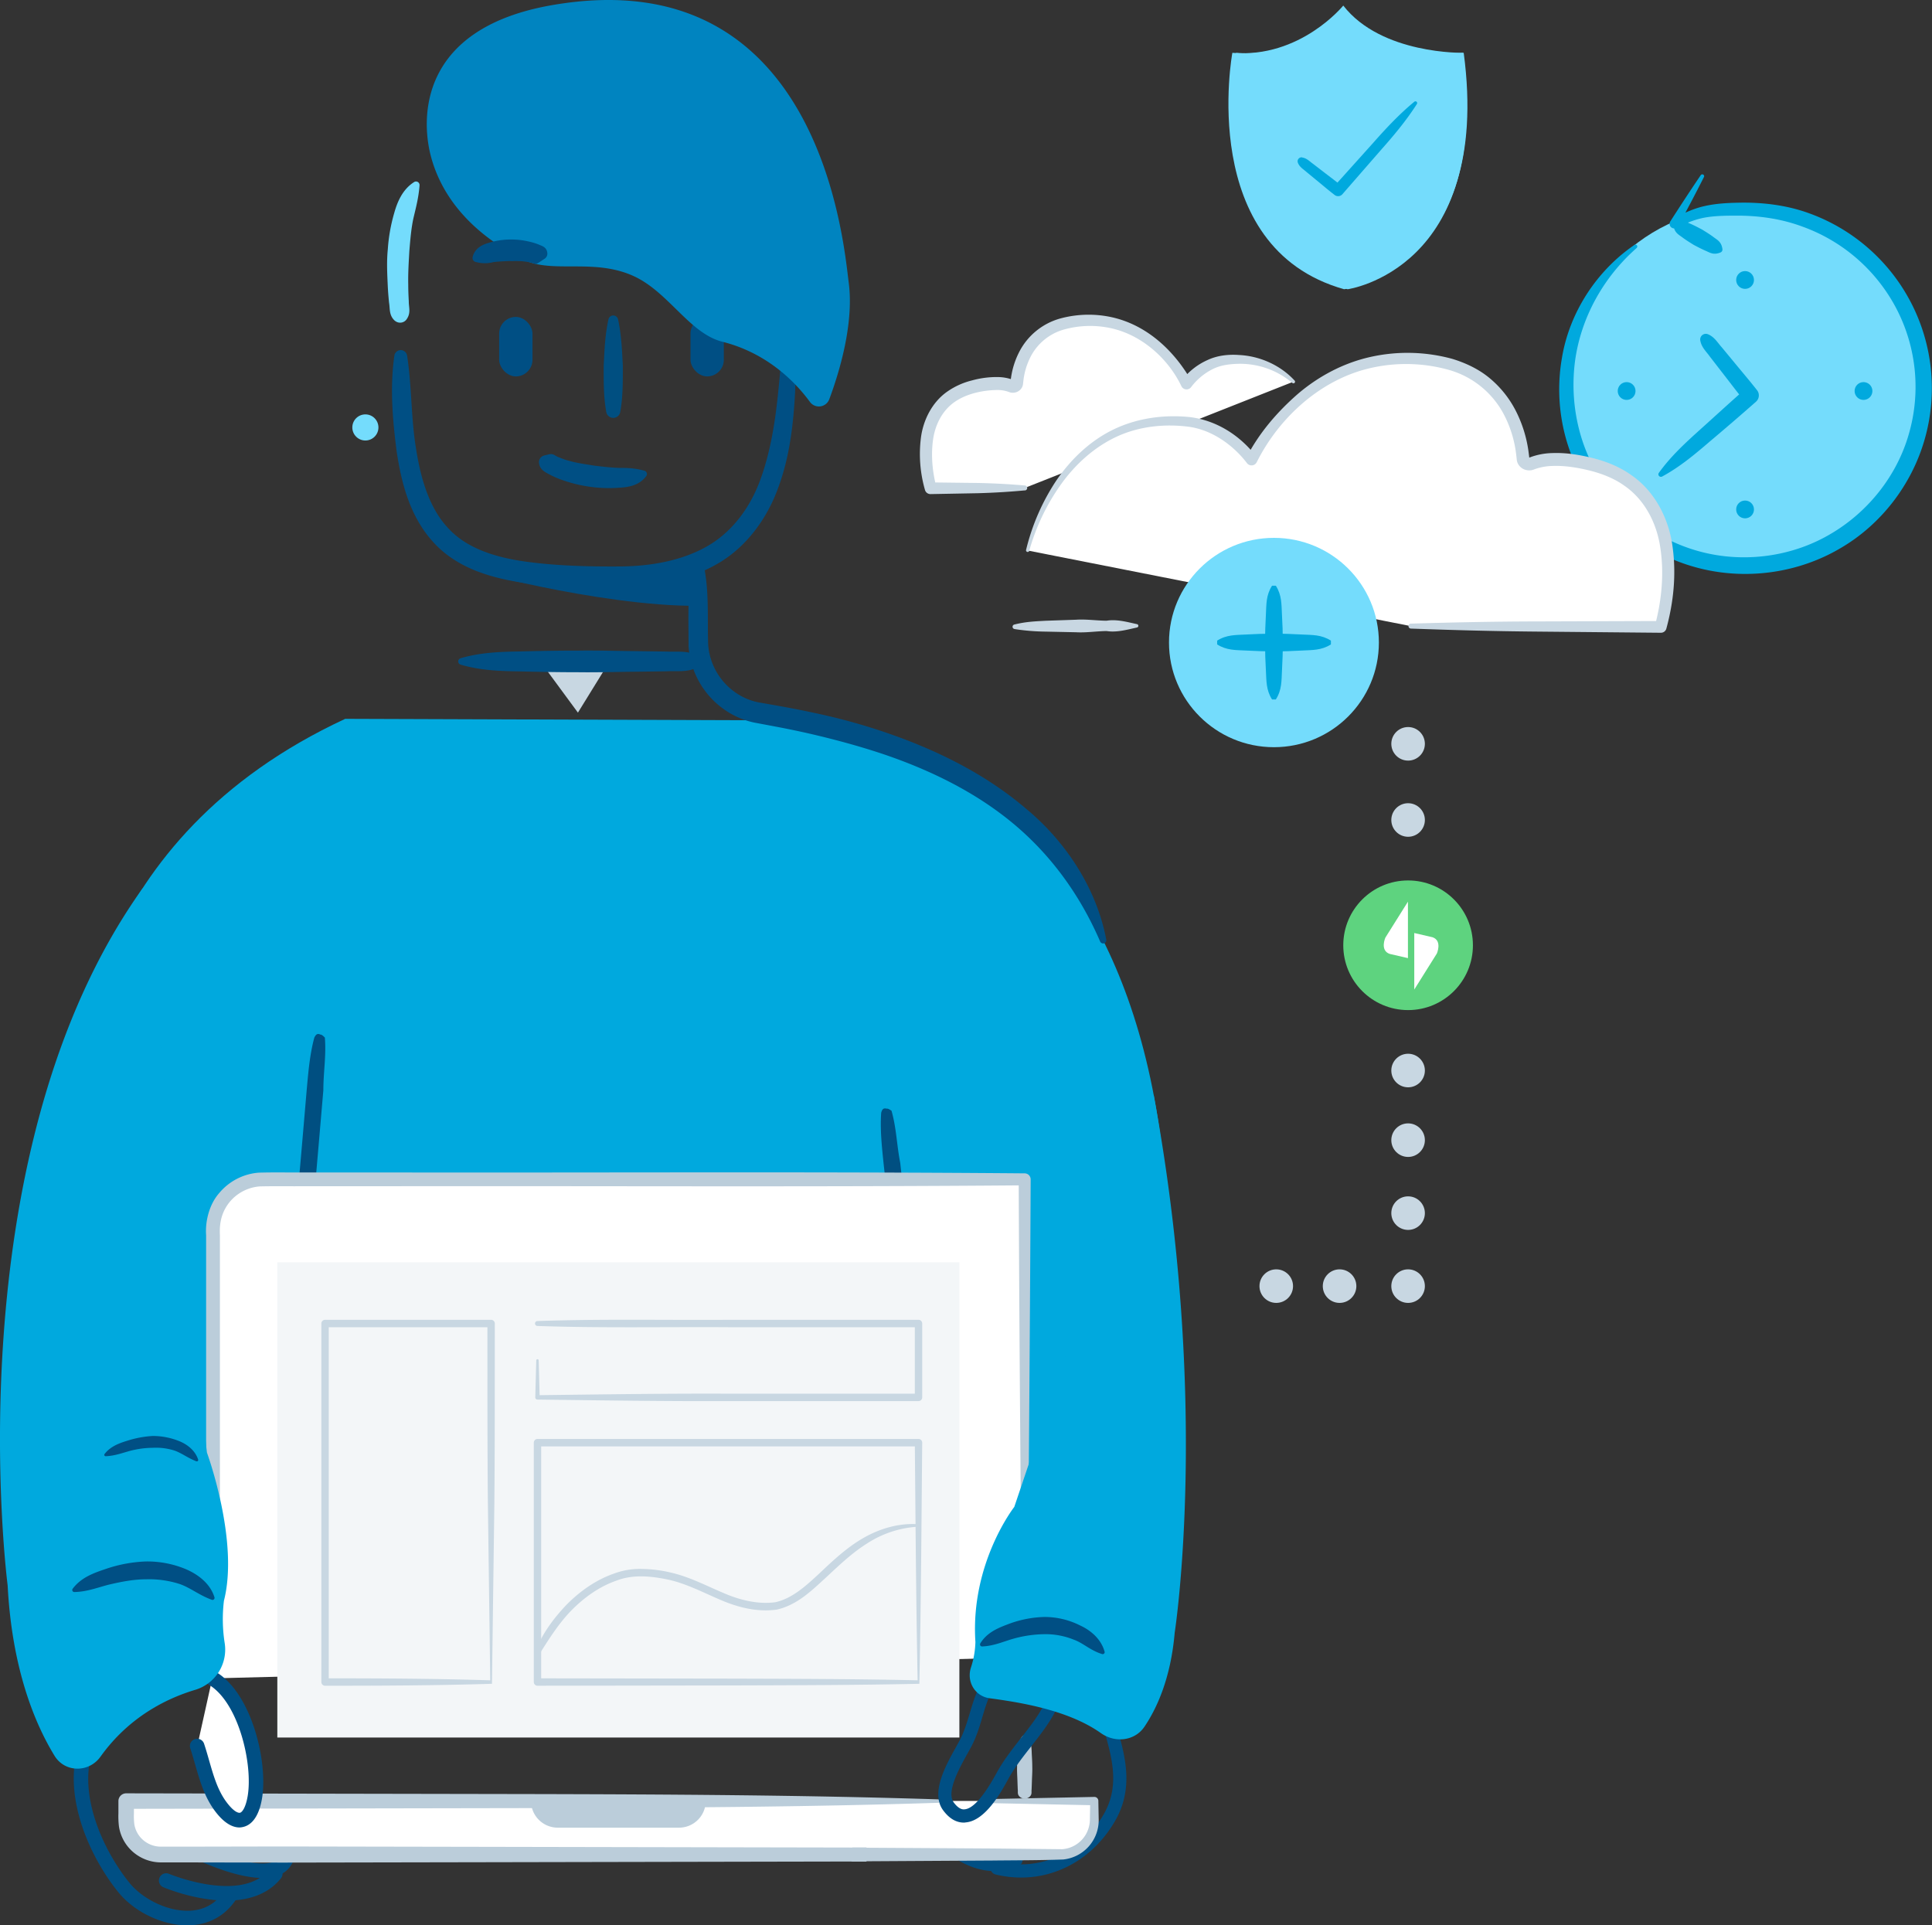 <svg id="connectJetpack" xmlns="http://www.w3.org/2000/svg" viewBox="0 0 1426.4 1421.5"><rect x="0" y="0" width="1426.4" height="1421.5" fill="#333333" stroke="none"/><title>jetPack-poweringUp</title><path d="M916.26,1036.81l-9.76-67.89c0-401.7-282.29-404.05-282.29-404.05l-325.73-1.14C108.64,651.94,95,818.13,93,880.27c-1.7,52.92,43,190.61,43.73,232.18,102.39.29,566,131.76,746.25,4.71C908.48,1099.21,920.69,1067.66,916.26,1036.81Z" transform="translate(-43.6 -33)" style="fill:#00a9de"/><polygon points="426.68 526.15 400.75 490.91 448.94 490.1 426.68 526.15" style="fill:#c8d7e2"/><path d="M559.05,480.28V452.85c-50.86,5.93-106.36,14.67-145.92,5.78S485.59,481,559.05,480.28Z" transform="translate(-43.6 -33)" style="fill:#004f84"/><rect x="368.53" y="233.98" width="24.61" height="43.93" rx="12.31" ry="12.31" style="fill:#004f84"/><path d="M344.17,295.61c3.54,23,2.85,46,6.55,68.34,3.43,22.09,9.7,44.28,24.1,59.35C389,438.57,410.91,444.87,433,447.83s45.4,3.54,68.19,3.4c22.36-.17,44.76-4,63.53-14.36s32.23-28.24,39.92-48.86,11.3-43.31,13.55-66.06c2.45-22.79,3.6-45.92,5.69-69.1a2.38,2.38,0,0,1,4.74,0,553.87,553.87,0,0,1,2,70c-1.31,23.41-3.94,47.3-12.45,70.21-8.15,22.76-23.87,44.61-46,56.83-21.95,12.35-46.82,16.45-70.63,16.88-23.57.28-46.92.09-70.71-3.33-11.84-1.76-23.8-4.29-35.43-8.84s-22.85-11.38-31.55-20.93c-17.78-19.23-23.95-44.38-27.44-67.6-3-23.6-5-47.14-1.65-70.49a4.79,4.79,0,0,1,5.42-4.05A4.84,4.84,0,0,1,344.17,295.61Z" transform="translate(-43.6 -33)" style="fill:#004f84"/><path d="M499.92,268.79c2.46,11.4,2.94,22.81,3.51,34.22,0,11.4.15,22.81-1.91,34.22a5.24,5.24,0,0,1-10.31,0c-2.06-11.41-1.92-22.81-1.91-34.22.57-11.41,1-22.81,3.51-34.22a3.63,3.63,0,0,1,7.1,0Z" transform="translate(-43.6 -33)" style="fill:#004f81"/><rect x="509.8" y="233.98" width="24.61" height="43.93" rx="12.31" ry="12.31" style="fill:#004f84"/><path d="M448.56,368.52c4-1,4.7,1.22,7.66,2.09a52.7,52.7,0,0,0,8.14,2.78c5.73,1.62,11.83,2.35,17.85,3.38,6.07.76,12.19,1.44,18.22,1.68,6.16,0,11.48.13,18.18,1.87l.69.18a2.59,2.59,0,0,1,1.85,3.15,2.64,2.64,0,0,1-.44.91c-5.27,7-13.21,8.15-19.94,8.53a100.75,100.75,0,0,1-20.64-.57,102.14,102.14,0,0,1-20.21-4.7,66.79,66.79,0,0,1-10-4.17c-3-1.71-7.68-3.34-8.36-8.8a5.08,5.08,0,0,1,3.84-5.56Z" transform="translate(-43.6 -33)" style="fill:#004f84"/><path d="M534.06,216.4c4.42-4.86,9.46-6.38,14.22-7.77a56.8,56.8,0,0,1,14.53-1.32c9.49.63,19.74,2.36,27.82,10.1a4.74,4.74,0,0,1-5,7.84l-.68-.27a50.46,50.46,0,0,0-10.74-2.73,95.94,95.94,0,0,0-11.8-.88,98,98,0,0,0-11.83.41,52.13,52.13,0,0,0-10.2,1.66l-1.75.46a4.59,4.59,0,0,1-5.61-3.26A4.63,4.63,0,0,1,534.06,216.4Z" transform="translate(-43.6 -33)" style="fill:#004f81"/><path d="M563.79,453.46c3.4,18.51,2,38,2.67,55.72a47.26,47.26,0,0,0,25.92,38.55,44.47,44.47,0,0,0,11.39,3.86L617.45,554c9.3,1.65,18.61,3.45,27.89,5.47a444.23,444.23,0,0,1,55,15.32c36,12.58,71,29.93,100.52,55.05,29.77,24.55,52.35,59.22,59.5,96.88a2.38,2.38,0,0,1-4.53,1.39c-14.78-34.19-36.29-63.91-64.3-87.18s-61.47-39.55-96.28-51.3C677.79,583.82,660,579,641.93,574.81c-9-2.07-18.1-3.93-27.24-5.64l-14-2.63a59.6,59.6,0,0,1-15.1-5.31,62.09,62.09,0,0,1-33.61-51c0-19.78-.92-37.78,2.32-56.76a4.8,4.8,0,0,1,5.55-3.93A4.9,4.9,0,0,1,563.79,453.46Z" transform="translate(-43.6 -33)" style="fill:#004f84"/><path d="M361.53,147.62c5.46,21.38,21.2,53.09,68.48,77,21.47,10.83,52.69-1.5,82.37,12.67,25.11,12,40.64,42,64.49,48,33.6,8.46,54.35,30.3,64.73,44.48a8.18,8.18,0,0,0,14.26-2c7.4-19.84,18.37-55.85,14.33-86.33C666.55,213.93,649.68,2.45,451.4,36.75,352.38,53.88,354.67,120.76,361.53,147.62Z" transform="translate(-43.6 -33)" style="fill:#0084c0"/><path d="M334.74,269.48c-4-4-3.13-8.52-3.88-12.86-.45-4.36-.81-8.73-1-13.11-.4-8.76-.84-17.59.06-26.45a125.16,125.16,0,0,1,4.65-26.49c2.38-8.65,6.3-17.79,14.77-23.15a2.6,2.6,0,0,1,4,2.4l0,.2c-.71,9.12-2.65,16.23-4.51,24.1-1.68,7.8-2.32,16-3,24.12-.46,8.18-1,16.46-.82,24.77,0,4.15.17,8.32.4,12.47-.07,4.18,1.59,8.2-1.2,12.63l-.25.4a5.85,5.85,0,0,1-8.07,1.82A6.15,6.15,0,0,1,334.74,269.48Z" transform="translate(-43.6 -33)" style="fill:#74dcfc"/><path d="M557.7,526.12c-7.25,3.38-14.5,2.11-21.75,2.51l-21.75.3c-14.5.11-29,.59-43.51.4-14.5,0-29-.26-43.51-.62-14.5-.2-29-.71-43.51-5a2.47,2.47,0,0,1-1.67-3.06,2.5,2.5,0,0,1,1.67-1.67c14.5-4.25,29-4.76,43.51-5,14.5-.36,29-.65,43.51-.62,14.5-.2,29,.28,43.51.4l21.75.3c7.25.4,14.5-.87,21.75,2.51a5.22,5.22,0,0,1,0,9.47Z" transform="translate(-43.6 -33)" style="fill:#004f84"/><path d="M441.37,226.88c-3,2-3.11.47-5.05.22a35.34,35.34,0,0,0-5.29-1c-3.77-.53-7.74-.27-11.65-.36-3.91.15-7.84.3-11.62.82a24.75,24.75,0,0,1-12.36,0l-.61-.14a3,3,0,0,1-2.25-3.59v-.06c1.63-6.5,7.09-9.14,11.78-10.44a53.29,53.29,0,0,1,14.59-2.46,57,57,0,0,1,14.71,1.37,49.28,49.28,0,0,1,7.52,2.22c2.25,1.14,6.1,1.64,6.56,6.41a4.44,4.44,0,0,1-1.94,4.11Z" transform="translate(-43.6 -33)" style="fill:#004f84"/><circle cx="269.76" cy="315.59" r="9.64" style="fill:#74dcfc"/><path d="M258.17,1081.52c2.84-17.21,4.92-34.42,6.42-51.63l7.77-76.57L279,876.75l3.33-38.84c0-13.32,2.22-25.53,1.11-38.85-1.11-1.1-2.22-2.22-3.33-2.22-2.22-1.1-3.33,0-4.44,2.22-3.33,12.21-4.44,25.53-5.55,37.74l-3.33,38.84-6.66,76.57-6.66,76.57c-1.58,18.1-3.1,36.2-3.48,54.29A44.65,44.65,0,0,1,258.17,1081.52Z" transform="translate(-43.6 -33)" style="fill:#004f81"/><path d="M700.26,931.41l8.24,76.42,5.37,49.78a46.54,46.54,0,0,1,4.93-.49,47.92,47.92,0,0,1,6.66.66l-4.78-51.22-8.23-76.41-4.23-38.75c-2.57-13.07-2.75-25.48-6.41-38.32-1.3-.88-2.61-1.75-3.7-1.54-2.39-.66-3.26.64-3.92,3-.91,12.62.57,25.9,1.83,38.09Z" transform="translate(-43.6 -33)" style="fill:#004f81"/><path d="M200.87,1272.17V940.59a37,37,0,0,1,37-36.93H800.14v353" transform="translate(-43.6 -33)" style="fill:#fff"/><path d="M197.47,1272.17c-2.47-39.66-1.5-79.32-1.7-119V945c-.74-10,2.2-22.6,9.56-31a42.18,42.18,0,0,1,29.21-15.2c10.7-.33,20-.09,30.14-.16h59.49c158.65.3,317.3-.67,475.95.67a4.44,4.44,0,0,1,4.42,4.42q-.83,176.52-2.72,353a1.7,1.7,0,0,1-3.39,0q-2-176.52-2.72-353l4.42,4.42c-158.65,1.34-317.3.37-475.95.67H264.7c-9.74.06-20.23-.13-29.34.13A32,32,0,0,0,213.2,920.4c-5.58,6.88-7.78,14.82-7.24,24.55v208.23c-.2,39.66.78,79.32-1.7,119a3.4,3.4,0,0,1-6.79,0Z" transform="translate(-43.6 -33)" style="fill:#bbcdda"/><path d="M181.75,1454.5c-18.48,0-39.15-9.92-51-24.69-22-27.38-39.82-70.32-29.88-104.57a5.37,5.37,0,1,1,10.32,3c-8.86,30.53,7.64,69.62,27.94,94.83,8.77,10.89,26.86,21.3,44.53,20.65,10.86-.51,19.37-5.35,25.29-14.33a5.37,5.37,0,1,1,9,5.91c-7.81,11.86-19.48,18.48-33.75,19.16C183.34,1454.49,182.54,1454.5,181.75,1454.5Z" transform="translate(-43.6 -33)" style="fill:#004f84"/><path d="M210.86,1436.24c-23,0-45.19-9.22-46.7-9.86a5.38,5.38,0,0,1,4.19-9.91c.53.23,53.72,22.28,74.3-3.42a5.37,5.37,0,1,1,8.39,6.72C240.95,1432.36,225.75,1436.24,210.86,1436.24Z" transform="translate(-43.6 -33)" style="fill:#004f84"/><path d="M237.39,1419.54c-23.31,0-55.6-16.75-59.91-19a5.37,5.37,0,1,1,5.05-9.49c18,9.54,51.14,22.41,63.62,16.21,2.7-1.34,4.22-3.56,4.78-7h0c-.12,0-1.62-7.67-23.45-20.22a5.37,5.37,0,0,1,5.35-9.32c28.76,16.5,29.25,28.12,28.71,31.29-1.13,6.84-4.81,12-10.63,14.86A30.41,30.41,0,0,1,237.39,1419.54Z" transform="translate(-43.6 -33)" style="fill:#004f84"/><path d="M777.9,1414.47c-25.72,0-45.12-22.83-46.1-24a4.86,4.86,0,0,1,7.45-6.23c.25.29,25.17,29.52,52.61,17.51a4.86,4.86,0,0,1,3.9,8.9A44,44,0,0,1,777.9,1414.47Z" transform="translate(-43.6 -33)" style="fill:#004f84"/><path d="M797.47,1419.24a79.5,79.5,0,0,1-18.65-2.24,4.86,4.86,0,1,1,2.28-9.44c30.27,7.28,60.61-6.29,77.16-34.67,11.52-19.79,7.26-39.17,1-60.65a4.85,4.85,0,0,1,9.32-2.72c6.67,22.79,11.55,45.17-1.91,68.26C851.3,1404.14,825.37,1419.24,797.47,1419.24Z" transform="translate(-43.6 -33)" style="fill:#004f84"/><path d="M768.65,1362.67h82.86v13.9a25.59,25.59,0,0,1-25.62,25.55H162.37a25.59,25.59,0,0,1-25.62-25.55v-13.9H736.33" transform="translate(-43.6 -33)" style="fill:#fff"/><path d="M768.65,1361.4l82.86-1.7a2.91,2.91,0,0,1,3,2.85h0v.12l.24,12.94a29.17,29.17,0,0,1-26.18,30.29c-17.95.64-34.71.57-52.12.76l-103.54.62V1397l10.43,0v10.37l-287.52.56-143.76.26-71.88-.14-18,0a31.64,31.64,0,0,1-20.21-7.58,31.11,31.11,0,0,1-10.53-18.83,62,62,0,0,1-.41-9.87l0-9a5.73,5.73,0,0,1,5.72-5.72l299.79.54c99.93.24,199.86.72,299.79,3.91a1.27,1.27,0,0,1,0,2.55c-99.93,3.18-199.86,3.67-299.79,3.91l-299.79.54,5.72-5.72,0,9a52.88,52.88,0,0,0,.3,8.06,19.54,19.54,0,0,0,6.69,11.85,20,20,0,0,0,12.76,4.73l17.93,0,71.88-.14,143.76.26,287.52.56v10.37l-10.43,0a5.16,5.16,0,1,1-.06-10.32h.06l103.54.62,51.42.53a22,22,0,0,0,17.8-11.56,22.57,22.57,0,0,0,2.64-10.94l.24-12.94,3,3-82.86-1.7a1.27,1.27,0,0,1,0-2.55Z" transform="translate(-43.6 -33)" style="fill:#bbcdda"/><path d="M793.76,1362.67" transform="translate(-43.6 -33)" style="fill:#fff"/><path d="M676.61,1362.67" transform="translate(-43.6 -33)" style="fill:#fff"/><path d="M544.88,1382.4h-89.5a19.73,19.73,0,0,1-19.73-19.73h129A19.73,19.73,0,0,1,544.88,1382.4Z" transform="translate(-43.6 -33)" style="fill:#bbcdda"/><path d="M200.33,1272.17c24.23,14.25,35.82,62.54,31.43,88-3.27,19-13.25,22.56-25,6.91-9.71-12.88-12.32-29.21-17.53-44.9" transform="translate(-43.6 -33)" style="fill:#fff"/><path d="M220.41,1382.25c-4.61,0-10.85-2.5-18-12-7.82-10.38-11.35-22.67-14.76-34.55-1.13-4-2.27-7.94-3.58-11.89a5.37,5.37,0,0,1,10.2-3.38c1.36,4.08,2.54,8.21,3.71,12.31,3.29,11.44,6.39,22.25,13,31,5.05,6.71,8.42,7.94,9.81,7.65s4.11-3.29,5.65-12.24c4-23.38-6.56-69.31-28.86-82.42a5.37,5.37,0,0,1,5.44-9.27c26.4,15.52,38.63,66.63,34,93.52-2.61,15.13-8.9,19.69-13.72,20.85A12.72,12.72,0,0,1,220.41,1382.25Z" transform="translate(-43.6 -33)" style="fill:#004f84"/><path d="M196.38,1105.47s23.9,65,12.55,109.39a113.54,113.54,0,0,0,.56,31.28,31,31,0,0,1-21.78,34.5c-21.34,6.4-49,20.09-69.93,49.36-8.52,11.91-26.25,11.85-33.9-.64-14.21-23.19-31.39-63.53-34.64-125.85,0,0-41.36-317.46,99.75-514.79Z" transform="translate(-43.6 -33)" style="fill:#00a9de"/><path d="M97.25,1206c6.38-8.49,15.76-11.69,24.89-14.77a102.8,102.8,0,0,1,28.91-5.36,73.67,73.67,0,0,1,29.66,5.63c9.34,4,18.12,10.76,21.22,20.79a1.51,1.51,0,0,1-2,1.86l-.15-.06c-9.53-3.55-15.44-8.75-23.52-11.58a73.89,73.89,0,0,0-24.93-3.48c-8.6,0-17.3,1.63-25.94,3.61s-16.77,5.58-26.81,5.79H98.5a1.52,1.52,0,0,1-1.25-2.44Z" transform="translate(-43.6 -33)" style="fill:#004f84"/><path d="M120.83,1106.49c4.26-5.48,10.37-7.81,16.45-9.68a75.94,75.94,0,0,1,19.07-3.6A52.35,52.35,0,0,1,175.9,1097c6.24,2.52,11.9,7.14,14,13.66a1,1,0,0,1-1.3,1.23l-.1,0c-6.21-2.44-10.25-5.7-15.5-7.71a44.25,44.25,0,0,0-16.48-2.24,67.81,67.81,0,0,0-17.14,2.32c-5.68,1.56-11.1,3.63-17.68,3.89h-.07a1,1,0,0,1-.83-1.61Z" transform="translate(-43.6 -33)" style="fill:#004f84"/><line x1="756.54" y1="1326.83" x2="756.54" y2="1281.92" style="fill:#fff"/><path d="M796.79,1359.83c-2.39-1.87-1.49-3.74-1.78-5.61l-.21-5.61c-.08-3.74-.42-7.49-.28-11.23,0-3.74.19-7.49.44-11.23s.5-7.49,3.5-11.23a2.15,2.15,0,0,1,3-.33,2.23,2.23,0,0,1,.33.33c3,3.74,3.37,7.49,3.5,11.23s.46,7.49.44,11.23c.14,3.74-.2,7.49-.28,11.23l-.21,5.61c-.28,1.87.61,3.74-1.78,5.61A5.43,5.43,0,0,1,796.79,1359.83Z" transform="translate(-43.6 -33)" style="fill:#bbcdda"/><path d="M755.22,1378.66c-5.66,0-10.78-3-15.23-9-9.54-12.73,1.75-33,9.22-46.39,1.28-2.3,2.44-4.39,3.35-6.15,3.1-6.11,5.06-12.75,7-19.16,3.1-10.45,6.3-21.23,14.38-30.45a4.86,4.86,0,1,1,7.31,6.4c-6.68,7.63-9.44,16.94-12.37,26.81-2,6.84-4.12,13.9-7.63,20.79-.94,1.88-2.17,4.07-3.52,6.49-5.86,10.53-15.68,28.16-9.93,35.86,4,5.32,6.91,5.12,7.92,5,6.22-.44,14.16-9.46,23.63-26.8,5.14-9.39,11.62-17.65,17.9-25.65s12-15.25,16.37-23.38a4.87,4.87,0,0,1,8.56,4.63c-4.79,8.84-11.14,16.93-17.27,24.74s-12.28,15.63-17,24.27c-5.05,9.24-16.83,30.82-31.47,31.86C756,1378.65,755.6,1378.66,755.22,1378.66Z" transform="translate(-43.6 -33)" style="fill:#004f84"/><path d="M792.45,1145.58s-32.54,41.5-28.7,99.72a65.5,65.5,0,0,1-3.28,18.82c-3.42,10.38,2.88,21.23,13.71,22.72,20.11,2.76,57.33,8.09,82.25,25.77,10.46,7.42,25,5.84,32.15-4.79,9.3-13.79,19.42-36,22.3-69.36,0,0,26.57-170.22-15.58-397.39Z" transform="translate(-43.6 -33)" style="fill:#00a9de"/><path d="M767.35,1246.37c5-8.23,13.32-11.51,21.41-14.53a80.49,80.49,0,0,1,26-5,58.32,58.32,0,0,1,26.36,6.3c8.27,3.81,15.48,10.31,18,19.27a1.47,1.47,0,0,1-1.87,1.81l-.19-.06c-8.8-2.8-13.68-8.09-20.81-10.61a55.37,55.37,0,0,0-21.48-4,88.9,88.9,0,0,0-22.51,3.21c-7.55,2.05-14.43,5.42-23.42,5.85h-.13a1.49,1.49,0,0,1-1.34-2.26Z" transform="translate(-43.6 -33)" style="fill:#004f84"/><rect x="204.75" y="932.01" width="503.56" height="350.84" style="fill:#f3f6f8"/><path d="M406.82,1276.17c-40.16,1.25-82,1.48-123.23,1.44a2.73,2.73,0,0,1-2.73-2.73v-264.7a2.73,2.73,0,0,1,2.73-2.73h122.6a2.73,2.73,0,0,1,2.73,2.72h0c-.06,44.41.07,89-.34,133.34l-1.75,132Zm-1.29-2.56-1.74-132.08c-.41-43.88-.28-87.54-.34-131.36l2.73,2.73H283.59l2.73-2.73v264.7l-2.73-2.73c40.3,0,79.93.18,121.31,1.44Z" transform="translate(-43.6 -33)" style="fill:#c8d7e2"/><path d="M722.37,1276.17c-46,1-93.27,1.09-140.24,1.23l-141.7.21a2.73,2.73,0,0,1-2.73-2.72h0V1098.15a2.73,2.73,0,0,1,2.73-2.73H721.74a2.71,2.71,0,0,1,2.73,2.68v.05c-.55,59.43-.88,119.24-2.09,177.37Zm-1.28-2.57c-1.2-59.47-1.53-117.28-2.08-175.45l2.73,2.73H440.43l2.73-2.73v176.72l-2.73-2.73,139.61.21c46.58.14,92.87.2,140.42,1.23Z" transform="translate(-43.6 -33)" style="fill:#c8d7e2"/><path d="M440.42,1008.35c46.89-1.62,93.77-.62,140.66-.91H721.74a2.73,2.73,0,0,1,2.73,2.73v54.55a2.73,2.73,0,0,1-2.73,2.73H581.08c-46.89.2-93.77-.55-140.66-1.11a1.58,1.58,0,0,1-1.62-1.54v-.08l.71-27.28a.91.91,0,0,1,1.82,0l.71,27.28-1.62-1.62c46.89-.56,93.77-1.31,140.66-1.11H721.74l-2.73,2.73v-54.55l2.73,2.73H581.08c-46.89-.29-93.77.71-140.66-.91a1.82,1.82,0,0,1,0-3.64Z" transform="translate(-43.6 -33)" style="fill:#c8d7e2"/><path d="M438.8,1252.23c5.12-13,13.53-24.45,23.2-34.55,9.87-9.92,21.62-18.3,35.11-22.95a54.59,54.59,0,0,1,21.1-3.33,96.73,96.73,0,0,1,20.88,2.71c13.78,3.19,26.22,9.79,38.6,15,12.18,5.33,25.77,8.57,38.34,6.84,12.47-2.72,22.77-12.2,32.65-21.39,9.87-9.35,20.12-19,32.29-26s26.25-11.12,40.15-10.21a.91.91,0,0,1,.87,1,.93.93,0,0,1-.87.87,77,77,0,0,0-37.64,12.53c-11.31,7.13-21,16.57-31.08,25.91-10,9.15-20.58,19.43-35.32,22.75-14.69,2-28.72-1.69-41.5-7.16s-24.75-11.77-37.76-14.78c-13-2.81-26.61-4.25-38.92.48-12.49,4.29-23.62,12.18-33,21.62s-16.6,20.91-23.84,32.36a1.83,1.83,0,0,1-3.25-1.64Z" transform="translate(-43.6 -33)" style="fill:#c8d7e2"/><circle cx="1039.6" cy="841.8" r="12.39" style="fill:#c8d7e2"/><circle cx="1039.6" cy="895.68" r="12.39" style="fill:#c8d7e2"/><circle cx="942.26" cy="949.57" r="12.39" style="fill:#c8d7e2"/><circle cx="1039.6" cy="949.57" r="12.39" style="fill:#c8d7e2"/><circle cx="989.01" cy="949.57" r="12.39" style="fill:#c8d7e2"/><circle cx="1039.6" cy="549.18" r="12.39" style="fill:#c8d7e2"/><circle cx="1039.6" cy="605.42" r="12.39" style="fill:#c8d7e2"/><circle cx="1039.6" cy="790.39" r="12.39" style="fill:#c8d7e2"/><ellipse cx="1288.39" cy="284.45" rx="132.01" ry="131.67" style="fill:#74dcfc"/><path d="M1252.06,216c-24.73,21.68-41.13,51.5-45.55,83.14-4.24,31.58,2.82,64.62,21,90.76a125.85,125.85,0,0,0,77,51.73c30.93,6.7,64.25,1.45,91.3-14.81,27.1-16.08,48.1-42.41,56.92-72.8a125,125,0,0,0-8.52-92.21,126.65,126.65,0,0,0-69.66-61.43c-14.94-5.58-30.69-8-46.93-8.17-8.21,0-16.27,0-23.93,1.19s-15.06,4.14-22.32,7.76l-.22.11a3.37,3.37,0,0,1-4.34-4.84c7.37-11.45,14.81-22.86,22.48-34.14a1.37,1.37,0,0,1,2.35,1.39c-6.14,12.18-12.51,24.21-19,36.21l-4.56-4.72c7.29-4.25,15.27-8.05,23.89-10s17.23-2.37,25.56-2.52c16.88-.34,34.41,1.68,50.67,7.43a137.31,137.31,0,0,1,86.36,167.4c-9.53,33.37-32.19,62.9-62.29,80.34-30,17.71-66.6,23.19-100.41,15.6a137.58,137.58,0,0,1-83.8-57.1,135.13,135.13,0,0,1-21.34-98.71c5.51-34,25.89-64.9,53.59-83.77a1.37,1.37,0,0,1,1.67,2.16Z" transform="translate(-43.6 -33)" style="fill:#00a9de"/><polyline points="1258.15 249.07 1292.45 291.94 1225.97 350.46" style="fill:#74dcfc"/><path d="M1304.6,279.79c4.83,2,7,6.11,10.08,9.51l8.75,10.58c5.79,7.08,11.75,14,17.41,21.23a6.19,6.19,0,0,1-.74,8.43q-16.6,14.65-33.55,28.91c-11.19,9.63-22.46,19.17-35.78,26.38a1.87,1.87,0,0,1-2.41-2.74c8.84-12.3,19.73-22.27,30.7-32.14s21.84-19.87,32.94-29.61l-.73,8.42c-5.78-7.1-11.25-14.44-16.89-21.64l-8.4-10.86c-2.64-3.75-6.19-6.77-7.07-11.92a4.16,4.16,0,0,1,5.69-4.55Z" transform="translate(-43.6 -33)" style="fill:#00a9de"/><line x1="1236.18" y1="165.13" x2="1271.03" y2="185.17" style="fill:#65d3fa"/><path d="M1280.46,196.95c5.11-2.17,7.83-.18,10.93,1.15s6.06,2.9,9,4.46c2.84,1.78,5.71,3.52,8.4,5.56s5.8,3.36,6.49,8.87a2.27,2.27,0,0,1-1.36,2.37c-5.11,2.17-7.83.18-10.93-1.15s-6.06-2.9-9-4.46c-2.84-1.78-5.71-3.52-8.4-5.56s-5.79-3.36-6.49-8.87A2.27,2.27,0,0,1,1280.46,196.95Z" transform="translate(-43.6 -33)" style="fill:#00a9de"/><circle cx="1288.39" cy="206.71" r="6.57" style="fill:#00a9de"/><circle cx="1288.39" cy="376.13" r="6.57" style="fill:#00a9de"/><circle cx="1375.83" cy="288.69" r="6.57" style="fill:#00a9de"/><circle cx="1200.94" cy="288.69" r="6.57" style="fill:#00a9de"/><path d="M800.3,393.22c-40.28.12-69.62.23-69.62.23s-18.92-61.88,31.33-74.9c15.05-3.9,23.76-2.41,28.24-.54a2.83,2.83,0,0,0,4-2.12c1.08-12.37,8.16-46.43,53.54-46.43,49.94,0,71.83,46.86,71.83,46.86s11.14-16.18,30.85-17.76c21.49-1.72,37,5.93,48,16.27" transform="translate(-43.6 -33)" style="fill:#fff"/><path d="M800.3,395.06q-17.4,1.62-34.8,2.09l-34.81.65h-.07a4.18,4.18,0,0,1-4.11-3.08,95.83,95.83,0,0,1-3-38.43c1.62-12.89,8.14-26.31,19.54-34.22a54.48,54.48,0,0,1,18.26-8.22,67.67,67.67,0,0,1,19.58-2.45,32.94,32.94,0,0,1,10.51,2l.63.25-.28-.09a1.54,1.54,0,0,0-.6,0,1.83,1.83,0,0,0-1.21.85,2.36,2.36,0,0,0-.35,1l.13-1.14.33-2.46a60.52,60.52,0,0,1,6-18.89,48.65,48.65,0,0,1,30.39-24.79,79.9,79.9,0,0,1,38.57-.79c25.74,5.93,45.69,24.81,58.37,47.16l-7.26-.6A48.53,48.53,0,0,1,935,298.88c7.35-3.51,15.82-4.35,23.38-3.78,15.55.75,30.72,7.66,41,18.85a1.23,1.23,0,0,1,0,1.74,1.25,1.25,0,0,1-1.64.05A59.73,59.73,0,0,0,958.2,301.6c-7.21.16-13.87,1.05-19.89,4.23a45.82,45.82,0,0,0-15.23,12.88l-.12.16a4.22,4.22,0,0,1-5.92.75,4.28,4.28,0,0,1-1.22-1.52c-10-20.84-29.81-38.14-52.51-42.89A71.87,71.87,0,0,0,829,276.33a39.75,39.75,0,0,0-24.83,20.73,51.43,51.43,0,0,0-4.89,16.13l-.25,2.11-.12,1.15a7,7,0,0,1-1.12,3.15,7.52,7.52,0,0,1-5,3.24,7.82,7.82,0,0,1-2.89,0,8.09,8.09,0,0,1-1.38-.42l-.44-.16a24.71,24.71,0,0,0-7.53-1.31c-10.9,0-23.29,2.64-32.08,8.78-9,6.21-14.42,16.6-16,27.95s-.53,23.52,2.4,34.56l-4.17-3.07,34.81.42q17.41.34,34.82,1.85a1.85,1.85,0,0,1,0,3.68Z" transform="translate(-43.6 -33)" style="fill:#c8d7e2"/><path d="M1085.28,495.28c98.71.24,184.4.57,184.4.57s30.25-98.93-50.09-119.74c-24.07-6.23-38-3.86-45.15-.86-2.86,1.2-6.15-.54-6.4-3.39-1.72-19.77-13-74.23-85.59-74.23-79.84,0-114.84,74.91-114.84,74.91s-17.81-25.87-49.32-28.39c-93.18-7.46-116,95.29-116,95.29" transform="translate(-43.6 -33)" style="fill:#fff"/><path d="M1085.29,493.44c30.74-.93,61.47-1.56,92.21-1.63l92.2-.3-4.17,3.07c4.84-18.13,6.73-37.86,4-56.42-2.54-18.6-11.5-36.12-26.65-46.55-7.44-5.34-16.18-8.77-25.25-11.1-9.22-2.28-18.65-3.83-27.77-3.49a41.84,41.84,0,0,0-12.93,2.31l-.77.29a9.89,9.89,0,0,1-1.71.51,9.71,9.71,0,0,1-3.58,0,9.22,9.22,0,0,1-6.11-4,8.45,8.45,0,0,1-1.34-3.79l-.19-1.82-.42-3.48a84.81,84.81,0,0,0-8.16-26.61,66.22,66.22,0,0,0-41.37-34.34,117.4,117.4,0,0,0-56.17-1.72c-37.3,7.86-68.83,36.22-85.67,69.89a4.27,4.27,0,0,1-7.19.7l-.07-.1c-10.34-13.51-26.08-24.66-43.45-26.85-17.69-2.19-36.32-.2-52.66,7.38s-30.24,20.1-40.9,34.87a157.38,157.38,0,0,0-23.67,49.38l0,.08a1.23,1.23,0,0,1-2.37-.61,160.64,160.64,0,0,1,22.4-51.41c10.63-15.52,24.77-29.18,42.08-37.57s37-11.12,56.05-9.23c19.75,2.26,37.38,13.41,49.46,29.2l-7.26.6c9.53-18.3,22.71-33.54,37.91-46.84,15.31-13.08,33.76-22.91,53.63-27.32a125.4,125.4,0,0,1,60.39,1.4c9.79,3,19.42,7.46,27.51,14.16a76.69,76.69,0,0,1,19.42,24.24,93.88,93.88,0,0,1,9.29,29.37l.5,3.83.21,1.84a.94.94,0,0,0-.11-.36c-.13-.19-.14-.13-.08-.13h.08l1-.38a50.09,50.09,0,0,1,15.91-3c10.54-.41,20.69,1.33,30.49,3.81s19.76,6.49,28.29,12.67c17.51,12.13,27.61,32.68,30.18,52.82,2.79,20.38.75,40.57-4.6,60.29a4.17,4.17,0,0,1-4.06,3.08h-.11l-92.19-.87c-30.73-.27-61.46-1.09-92.19-2.21a1.84,1.84,0,0,1,0-3.68Z" transform="translate(-43.6 -33)" style="fill:#c8d7e2"/><path d="M793,495.86c1.47-.5,37.91-.73,90-.79" transform="translate(-43.6 -33)" style="fill:#fff"/><path d="M792.45,494.11c8.52-2.14,15.33-2.35,23.06-2.79l22.53-.77c7.51-.5,15,.68,22.53.74,7.5-1.24,15,.9,22.52,2.54a1.26,1.26,0,0,1,0,2.45c-7.5,1.66-15,3.83-22.51,2.63-7.5.1-15,1.33-22.5.9l-22.5-.48a160.33,160.33,0,0,1-21.95-1.73l-1.07-.19a1.69,1.69,0,0,1-.12-3.3Z" transform="translate(-43.6 -33)" style="fill:#c8d7e2"/><ellipse cx="940.55" cy="474.39" rx="77.48" ry="77.28" style="fill:#74dcfc"/><line x1="940.55" y1="432.43" x2="940.55" y2="516.36" style="fill:#00a9de"/><path d="M985.54,465.43c4.5,7,4.12,14,4.52,21s.64,14,.65,21-.26,14-.64,21,0,14-4.53,21h-2.78c-4.5-7-4.12-14-4.53-21s-.64-14-.64-21,.26-14,.64-21,0-14,4.53-21Z" transform="translate(-43.6 -33)" style="fill:#00a9de"/><line x1="982.62" y1="474.39" x2="898.47" y2="474.39" style="fill:#00a9de"/><path d="M1026.22,508.78c-7,4.48-14,4.11-21,4.51s-14,.64-21,.64-14-.26-21-.64-14,0-21-4.51V506c7-4.49,14-4.11,21-4.51s14-.64,21-.64,14,.26,21,.64,14,0,21,4.51Z" transform="translate(-43.6 -33)" style="fill:#00a9de"/><path d="M1035.34,40.37s-29,35.93-79.17,31.67c0,0-26.78,143.69,82.41,174.52,0,0,106.45-14.76,85.16-174.52C1123.73,72,1063.49,76.68,1035.34,40.37Z" transform="translate(-43.6 -33)" style="fill:#74dcfc"/><path d="M1035.86,246.56S1145.55,231.8,1124.26,72c0,0-60.77,1.41-88.92-34.9,0,0-31.75,39.16-81.89,34.9,0,0-26.78,143.69,82.41,174.52" transform="translate(-43.6 -33)" style="fill:#74dcfc"/><polyline points="959.82 118.27 987.93 140.65 1045.13 76" style="fill:#74dcfc"/><path d="M1005,149.29c3.41.52,5.41,2.81,7.86,4.55l7.12,5.47c4.72,3.69,9.57,7.21,14.17,11l-5.78.5,28.85-32.1c9.51-10.79,19.33-21.31,30.56-30.59a1.28,1.28,0,0,1,1.9,1.68c-7.84,12.28-17.09,23.3-26.64,34.06l-28.35,32.54a4.18,4.18,0,0,1-5.67.59l-.11-.09c-4.77-3.63-9.28-7.57-13.94-11.34l-6.93-5.72c-2.24-2-4.92-3.43-6.19-6.64a2.92,2.92,0,0,1,3.15-4Z" transform="translate(-43.6 -33)" style="fill:#00a9de"/><circle cx="1039.6" cy="697.91" r="47.86" style="fill:#5ed37f"/><path d="M1083.09,698.71l-16.67,26.56s-4.17,9.38,3.13,12l13.54,3.13Z" transform="translate(-43.6 -33)" style="fill:#fff"/><path d="M1087.76,763.59,1104.43,737s4.17-9.38-3.13-12l-13.54-3.13Z" transform="translate(-43.6 -33)" style="fill:#fff"/></svg>